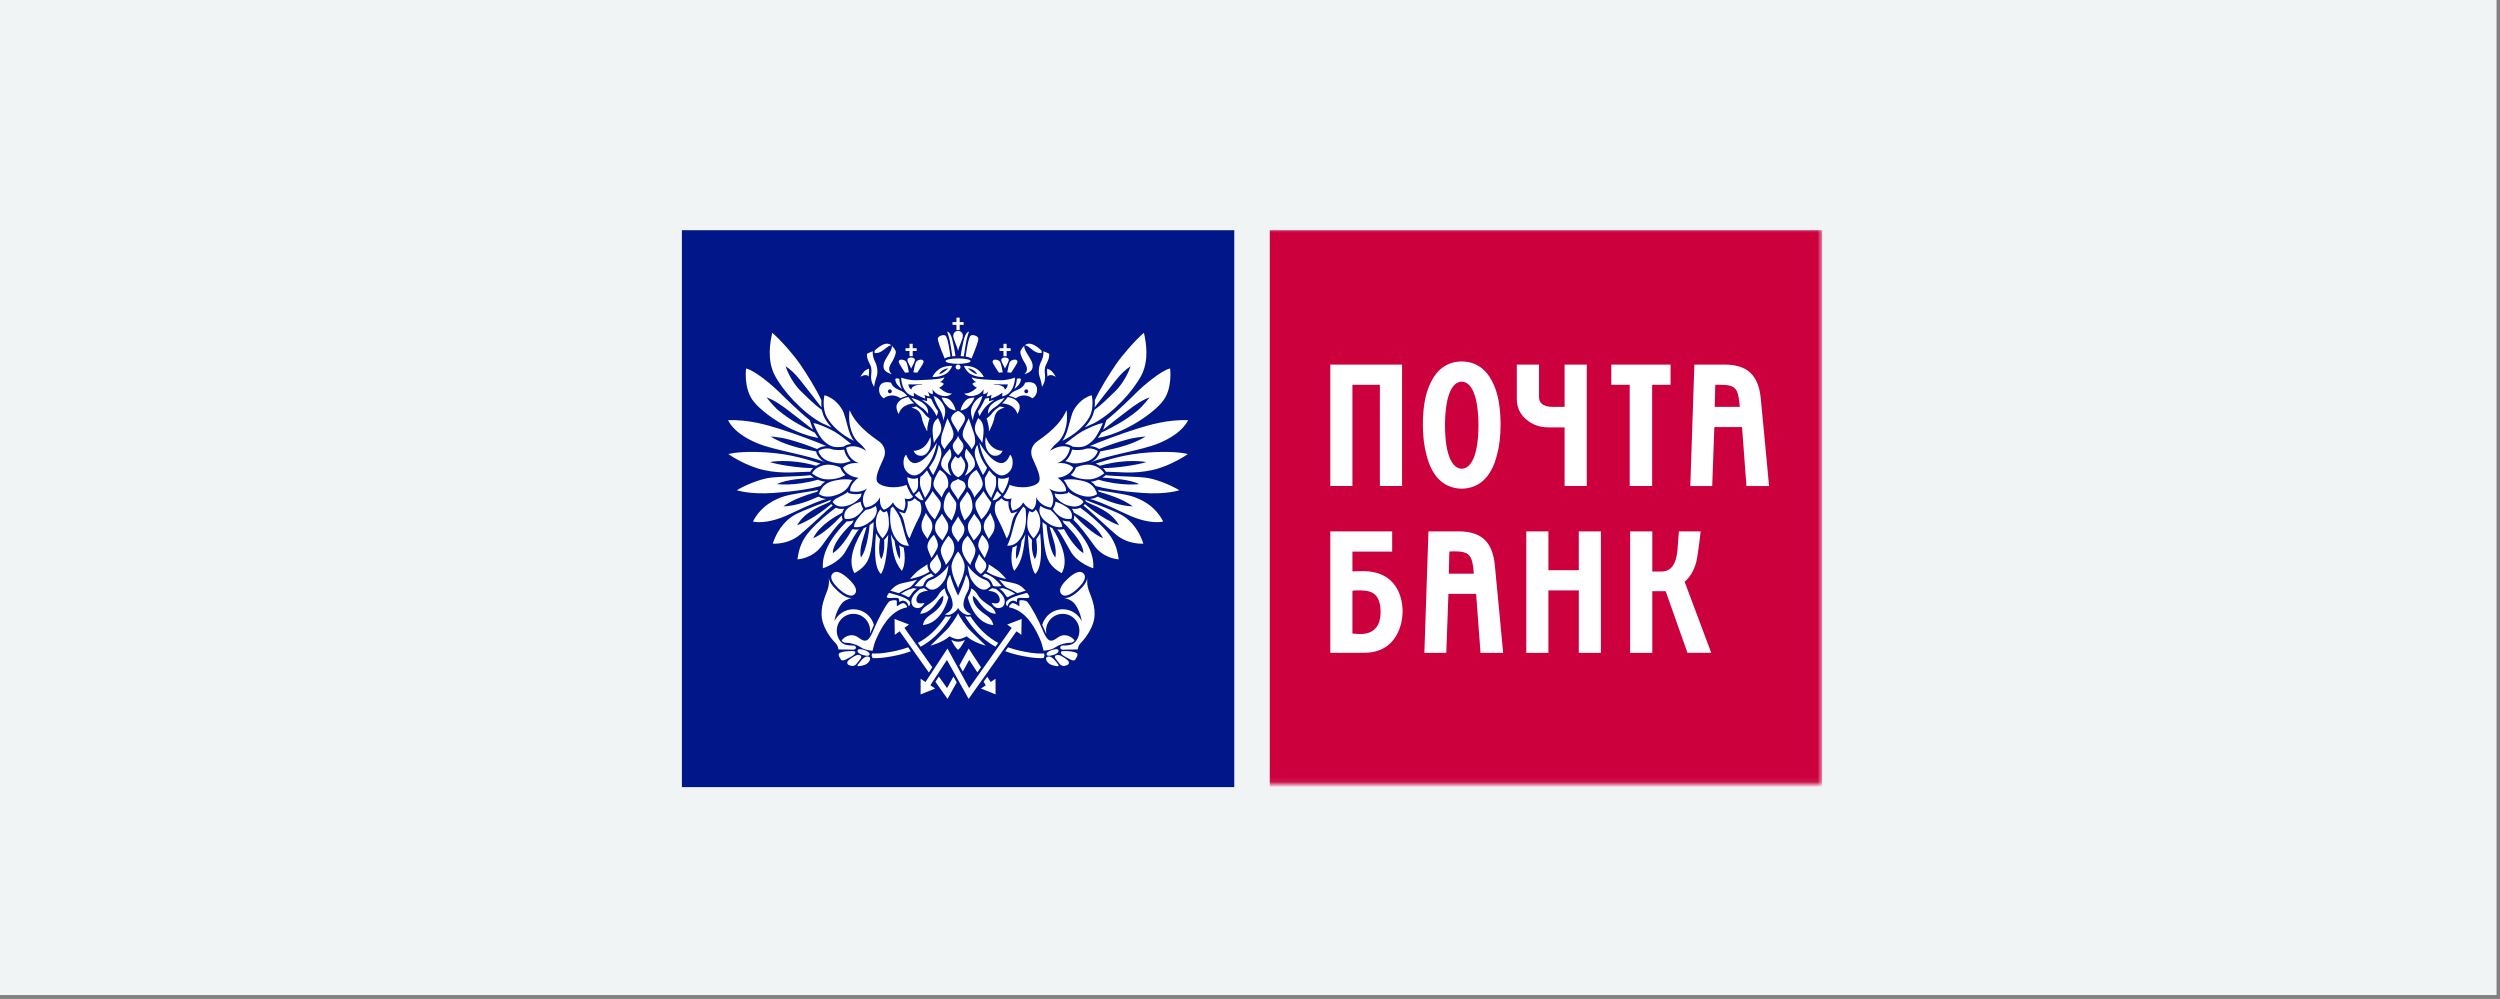 <?xml version="1.0" encoding="UTF-8"?> <svg xmlns="http://www.w3.org/2000/svg" width="478" height="191" viewBox="0 0 478 191" fill="none"><rect x="0" y="0" width="478" height="191" fill="#808080" stroke="none"/> <rect width="477.341" height="190.257" fill="#F0F4F5"></rect> <path fill-rule="evenodd" clip-rule="evenodd" d="M130.379 150.497H235.992V44.017H130.379V150.497Z" fill="#001689"></path> <path fill-rule="evenodd" clip-rule="evenodd" d="M162.442 78.419C163.221 80.155 164.497 81.935 167.989 84.338C168.763 84.877 169.624 85.995 168.974 87.569C168.311 89.141 167.084 91.374 167.815 92.248C168.555 93.116 171.185 93.57 173.322 92.705C173.322 92.705 173.77 94.066 174.557 94.938C174.557 94.938 174.186 95.688 172.955 95.309C172.955 95.309 173.403 96.427 172.785 97.63C172.785 97.63 171.352 97.382 170.735 96.054C170.735 96.054 170.157 97.088 169.008 97.461C169.008 97.461 168.064 96.969 168.274 95.056C168.274 95.056 167.571 96.76 165.441 97.045C165.441 97.045 164.205 95.475 165.806 93.364C165.806 93.364 164.656 94.4 162.569 93.902C162.569 93.902 162.236 92.826 164.122 91.336C164.122 91.336 161.987 91.251 161.168 89.43C161.168 89.43 162.071 88.31 164.285 88.561C164.285 88.561 162.236 88.104 161.782 85.62C161.782 85.62 163.261 84.668 165.602 86.199C165.602 86.199 165.187 85.415 164.205 84.629C163.221 83.839 162.028 81.646 162.442 78.419V78.419ZM171.036 103.391C170.747 103.011 170.507 102.597 170.32 102.158C170.689 105.17 170.816 107.199 172.43 109.15C172.43 109.15 173.403 107.845 172.778 104.676C172.469 104.585 172.176 104.447 171.909 104.267C171.909 104.267 172.276 105.554 172.043 106.848C172.043 106.848 171.466 106.424 171.036 103.391ZM168.245 103.079C167.965 102.719 167.711 102.34 167.485 101.944C167.353 103.694 166.892 108.294 168.422 109.737C168.422 109.737 169.472 108.964 169.838 102.248C169.617 102.625 169.228 103.025 169.037 103.244C169.037 103.244 169.293 105.374 168.535 106.878C168.535 106.878 167.777 106.297 168.245 103.079ZM164.599 106.596C165.88 105.044 166.269 100.394 166.269 100.394C166.448 100.272 166.623 100.143 166.808 99.997C166.872 99.936 166.948 99.877 167.014 99.811C167.014 99.977 167.021 100.155 167.039 100.331C166.853 103.131 166.634 106.013 165.767 107.449C164.918 108.858 163.354 109.586 163.354 109.586C161.894 106.961 163.658 103.439 165.145 100.99C165.325 100.921 165.509 100.833 165.699 100.738C165.179 102.623 164.189 104.866 164.599 106.595V106.596ZM160.965 98.524C160.956 98.819 161.01 99.113 161.123 99.385C159.896 100.598 158.988 101.76 157.171 104.303C155.352 106.848 152.471 106.95 152.471 106.95C152.751 104.888 153.304 103.26 154.849 101.503C156.39 99.748 158.36 98.141 159.808 97.081C160.315 97.305 160.877 97.368 161.421 97.264C161.249 97.487 161.123 97.743 161.05 98.016C159.95 98.649 156.768 100.277 155.478 102.903C155.478 102.903 157.491 102.26 160.965 98.524V98.524ZM158.687 95.959L158.803 95.74C158.85 95.668 158.885 95.604 158.936 95.543C157.749 96.004 153.534 97.608 152.17 98.319C150.805 99.037 148.829 100.652 147.758 103.942C147.758 103.942 150.603 104.197 152.95 102.241C155.3 100.275 158.038 97.544 159.206 96.677C159.105 96.585 159.015 96.483 158.936 96.372C158.936 96.372 155.755 99.207 152.396 100.435C152.396 100.435 153.113 99.118 154.444 98.165C156.06 97.007 157.271 96.618 158.687 95.959ZM156.271 94.015C156.318 93.902 156.365 93.795 156.415 93.694C155.021 93.978 151.547 94.4 149.99 94.877C148.438 95.361 145.629 96.505 143.961 99.714C143.961 99.714 146.408 100.473 151.025 98.285C155.643 96.092 157.092 95.636 157.972 95.401C157.457 95.37 156.957 95.215 156.515 94.949C154.673 95.778 152.21 96.754 149.764 96.82C149.764 96.82 150.966 95.963 152.237 95.421C153.609 94.846 155.121 94.317 156.271 94.015V94.015ZM156.391 91.711C156.841 91.925 157.189 92.03 157.78 92.091C157.457 92.303 157.153 92.569 156.881 92.928C155.252 93.402 152.475 93.917 147.897 94.251C143.325 94.579 140.881 93.735 140.881 93.735C142.476 92.752 145.02 91.754 146.74 91.42C148.46 91.083 152.975 91.122 154.955 90.85C154.976 90.873 155.216 91.069 155.607 91.305C153.94 91.456 150.393 91.621 148.566 92.562C148.566 92.562 151.941 93.012 156.391 91.711ZM156.046 89.057C156.279 88.92 156.554 88.782 156.897 88.655C154.578 87.949 151.4 86.817 146.609 86.504C143.099 86.271 140.568 86.476 139.254 86.817C139.254 86.817 142.454 89.087 146.106 89.886C149.764 90.69 152.733 90.184 154.903 90.203C155.042 89.988 155.207 89.744 155.462 89.502C152.921 89.518 148.702 88.856 147.191 88.346C147.191 88.346 150.873 87.574 156.046 89.057ZM156.035 86.311C156.046 86.377 156.318 87.693 157.832 88.421C154.578 86.986 148.171 86.16 144.724 84.717C140.07 82.764 139.217 80.329 139.217 80.329C143.248 80.221 146.505 81.212 149.017 81.991C151.957 82.897 156.434 84.584 158 85.29C157.369 85.311 156.756 85.505 156.227 85.85C154.041 85.002 153.021 84.643 151.036 84.084C149.465 83.64 148.308 83.554 147.328 83.459C147.328 83.459 148.707 84.378 150.979 85.11C153.231 85.837 154.206 85.957 156.033 86.311H156.035ZM155.789 82.73C155.918 82.962 156.304 83.516 156.456 83.735C151.312 82.867 145.654 78.945 143.906 76.513C142.157 74.08 142.651 70.453 142.651 70.453C144.348 70.794 148.035 74.001 148.99 74.968C149.947 75.928 152.828 78.76 154.826 80.338L155.447 82.163C153.799 80.84 152.131 79.542 150.445 78.269C149.47 77.529 148.014 76.478 146.563 75.98C146.563 75.98 147.899 77.732 148.976 78.59C150.219 79.581 151.484 80.438 152.523 81.013C153.446 81.526 153.921 81.815 155.789 82.73" fill="white"></path> <path fill-rule="evenodd" clip-rule="evenodd" d="M170.296 97.246C170.438 97.122 170.573 96.99 170.7 96.851C170.938 97.151 171.733 98.15 172.128 99.148C172.42 99.999 172.737 101.158 172.894 101.82C173.052 102.479 173.516 103.861 173.803 104.333C173.803 104.333 172.549 104.491 171.622 103.398C170.71 102.327 170.404 101.248 170.261 100.142C170.141 99.275 170.185 98.073 170.296 97.248V97.246ZM168.322 97.411C168.555 97.725 168.779 97.852 168.8 97.867L168.972 97.955L169.144 97.894C169.306 97.845 169.445 97.788 169.58 97.719C169.764 98.231 169.84 98.477 169.883 98.909C169.94 99.487 170.051 100.399 169.84 101.14C169.58 102.045 169.037 102.599 168.741 102.946C168.741 102.946 167.921 102.036 167.688 101.287C167.444 100.501 167.356 99.588 167.659 98.651C167.824 98.143 168.086 97.678 168.322 97.411ZM165.498 97.497C166.204 97.412 166.876 97.147 167.45 96.727C167.557 97.025 167.722 97.425 167.602 97.992C167.473 98.561 167.084 99.188 166.527 99.643C165.676 100.322 164.549 100.963 163.298 100.769C163.298 100.769 163.012 99.819 165.498 97.499V97.497ZM164.549 95.918C164.655 96.759 165.052 97.289 165.079 97.33C164.789 97.682 163.736 99.503 161.539 99.202C161.539 99.202 160.941 97.958 162.406 96.969C163.395 96.3 163.87 96.162 164.549 95.918ZM164.742 94.356C163.993 94.539 163.211 94.535 162.463 94.344L162.209 94.283L162.13 94.035C161.001 94.963 159.658 95.121 159.197 95.963C159.197 95.963 159.762 97.009 161.227 96.838C161.882 96.77 162.516 96.569 163.092 96.249C163.668 95.929 164.173 95.496 164.578 94.975C164.608 94.828 164.674 94.548 164.741 94.358L164.742 94.356ZM162.209 93.052C162.413 92.739 162.557 92.256 162.997 91.768C162.011 91.586 160.998 91.599 160.016 91.808C158.665 92.061 157.286 92.382 156.596 94.46C156.596 94.46 157.459 95.203 159.038 94.882C160.378 94.602 161.541 94.024 162.209 93.052ZM161.632 90.803C161.257 90.476 160.958 90.072 160.754 89.618L160.645 89.36C159.473 88.879 158.253 88.633 157.053 89.078C155.858 89.532 155.544 90.047 155.243 90.499C155.243 90.499 156.569 91.618 158.088 91.655C159.611 91.707 161.019 91.26 161.632 90.805V90.803ZM161.987 88.378C162.188 88.301 162.413 88.229 162.668 88.177C162.024 87.59 161.579 86.817 161.396 85.964C160.851 86.092 159.575 86.092 159.013 85.878C158.448 85.661 157.343 85.65 156.481 86.223C156.481 86.223 156.768 87.75 158.717 88.27C160.559 88.758 161.236 88.633 161.987 88.378V88.378ZM161.285 85.404L161.541 85.237C161.577 85.216 162.012 84.945 162.757 84.885C162.13 84.415 160.629 83.148 159.575 82.54C158.414 81.887 156.494 81.022 155.517 80.891C155.517 80.891 156.435 83.313 157.497 84.295C158.61 85.311 159.384 85.686 161.283 85.404H161.285ZM163.261 84.288C162.788 83.676 162.42 82.831 162.15 81.831C161.93 81.022 161.423 79.006 161.123 78.486C160.824 77.962 159.744 76.138 157.633 75.567C157.633 75.567 157.071 77.951 158.133 79.83C159.047 81.454 160.926 83.164 163.261 84.288V84.288ZM174.973 95.35C175.232 95.62 175.433 95.763 175.904 96.002C175.904 96.002 176.578 97.298 175.761 98.865C174.942 100.43 174.256 102.023 173.928 102.915C173.928 102.915 173.489 102.847 173.002 100.399C172.674 98.739 172.257 98.323 171.819 97.754C172.296 97.994 172.679 98.066 172.712 98.073L173.038 98.129L173.185 97.836C173.501 97.23 173.624 96.541 173.538 95.862C174.297 95.882 174.7 95.496 174.858 95.3C174.869 95.279 174.883 95.268 174.89 95.25L174.973 95.35" fill="white"></path> <path fill-rule="evenodd" clip-rule="evenodd" d="M157.042 76.565C157.032 76.815 157.03 77.064 157.035 77.314L157.078 77.899C155.829 76.294 154.34 74.363 152.917 72.579C151.941 71.359 151.115 70.619 150.201 70.023C150.966 72.285 152.355 74.092 153.331 74.995C154.306 75.892 155.729 77.412 157.108 78.338L157.241 78.798C157.348 79.218 157.513 79.65 157.744 80.056C158.063 80.629 158.488 81.192 158.988 81.738C158.586 81.537 158.128 81.32 157.662 81.122L157.235 80.943C153.433 78.911 149.671 74.702 148.143 71.773C146.613 68.846 147.252 65.447 147.654 63.627C149.379 65.102 151.86 68.003 152.943 69.584C154.276 71.519 155.985 74.263 157.036 76.497L157.042 76.565V76.565ZM210.322 89.056C210.052 88.897 209.769 88.763 209.476 88.654C211.789 87.949 214.973 86.817 219.76 86.504C223.271 86.271 225.808 86.476 227.118 86.817C227.118 86.817 223.922 89.087 220.263 89.886C216.608 90.69 213.64 90.183 211.47 90.203C211.312 89.948 211.123 89.712 210.909 89.501C213.45 89.518 217.674 88.855 219.181 88.346C219.181 88.346 215.499 87.574 210.323 89.056H210.322ZM210.336 86.311C210.323 86.377 210.051 87.692 208.537 88.421C211.791 86.985 218.203 86.16 221.645 84.717C226.303 82.764 227.154 80.329 227.154 80.329C223.123 80.221 219.866 81.212 217.354 81.991C214.415 82.897 209.936 84.584 208.367 85.289C208.958 85.311 209.598 85.485 210.144 85.849C212.332 85.002 213.349 84.643 215.338 84.083C216.904 83.64 218.061 83.554 219.043 83.459C219.043 83.459 217.665 84.378 215.392 85.11C213.136 85.837 212.163 85.957 210.336 86.311V86.311ZM210.581 82.73C210.456 82.962 210.067 83.516 209.915 83.735C215.059 82.867 220.718 78.945 222.465 76.513C224.221 74.08 223.721 70.453 223.721 70.453C222.021 70.793 218.335 74.001 217.381 74.968C216.426 75.928 213.543 78.76 211.543 80.338L210.922 82.163C212.631 80.774 214.661 79.229 215.929 78.268C216.9 77.529 218.357 76.477 219.806 75.98C219.806 75.98 218.473 77.732 217.395 78.59C216.28 79.493 215.094 80.303 213.847 81.013C212.927 81.526 212.454 81.815 210.581 82.73V82.73ZM209.333 76.565C209.34 76.797 209.345 77.046 209.334 77.314L209.291 77.899C210.538 76.294 212.033 74.363 213.455 72.579C214.432 71.359 215.259 70.619 216.173 70.023C215.399 72.285 214.019 74.092 213.038 74.995C212.063 75.892 210.649 77.412 209.266 78.338L209.13 78.798C209.023 79.218 208.861 79.65 208.628 80.056C208.306 80.629 207.888 81.192 207.383 81.738C207.785 81.537 208.243 81.32 208.709 81.122L209.135 80.943C212.937 78.911 216.705 74.702 218.228 71.773C219.751 68.846 219.124 65.447 218.717 63.627C216.992 65.102 214.509 68.003 213.425 69.584C212.093 71.519 210.39 74.263 209.333 76.497V76.565V76.565ZM161.894 99.694C160.328 101.273 157.027 104.814 157.334 108.656C157.334 108.656 160.405 107.691 161.664 105.422C162.931 103.159 163.71 101.738 164.239 101.228C163.898 101.271 163.558 101.271 163.227 101.216L162.951 101.173C162.171 102.603 160.629 104.938 159.242 105.754C159.242 105.754 158.885 103.861 162.967 100.02C163.022 99.864 163.107 99.681 163.221 99.484C162.849 99.622 162.422 99.699 161.946 99.692L161.894 99.694ZM203.929 78.419C203.15 80.155 201.869 81.935 198.389 84.338C197.606 84.877 196.746 85.995 197.402 87.569C198.056 89.141 199.292 91.373 198.549 92.247C197.814 93.116 195.186 93.57 193.047 92.705C193.047 92.705 192.599 94.066 191.819 94.938C191.819 94.938 192.185 95.688 193.421 95.309C193.421 95.309 192.97 96.427 193.582 97.63C193.582 97.63 195.021 97.382 195.632 96.054C195.632 96.054 196.209 97.088 197.363 97.461C197.363 97.461 198.31 96.969 198.101 95.056C198.101 95.056 198.796 96.759 200.935 97.045C200.935 97.045 202.168 95.474 200.561 93.364C200.561 93.364 201.713 94.399 203.807 93.902C203.807 93.902 204.135 92.825 202.241 91.336C202.241 91.336 204.384 91.251 205.206 89.43C205.206 89.43 204.3 88.31 202.085 88.561C202.085 88.561 204.135 88.103 204.586 85.62C204.586 85.62 203.108 84.668 200.77 86.199C200.77 86.199 201.179 85.415 202.162 84.629C203.15 83.839 204.343 81.646 203.929 78.419V78.419ZM195.336 103.391C195.62 103.008 195.861 102.594 196.055 102.158C195.687 105.169 195.553 107.199 193.941 109.15C193.941 109.15 192.97 107.845 193.591 104.676C193.867 104.597 194.168 104.466 194.466 104.267C194.466 104.267 194.095 105.553 194.322 106.847C194.322 106.847 194.913 106.424 195.336 103.391V103.391ZM198.128 103.079C198.321 102.833 198.696 102.314 198.887 101.944C199.02 103.694 199.477 108.294 197.947 109.737C197.947 109.737 196.899 108.963 196.528 102.248C196.752 102.624 197.14 103.025 197.327 103.244C197.327 103.244 197.076 105.374 197.834 106.878C197.834 106.878 198.593 106.296 198.128 103.079ZM201.775 106.596C200.485 105.044 200.1 100.394 200.1 100.394C199.838 100.217 199.589 100.022 199.355 99.81C199.355 99.977 199.35 100.155 199.335 100.331C199.514 103.131 199.742 106.013 200.604 107.449C201.453 108.857 203.012 109.586 203.012 109.586C204.479 106.96 202.707 103.439 201.227 100.989C201.039 100.917 200.855 100.833 200.677 100.738C201.193 102.623 202.182 104.866 201.775 106.594V106.596ZM205.4 98.523C205.414 98.822 205.355 99.071 205.316 99.193C205.296 99.258 205.275 99.322 205.251 99.385C206.471 100.598 207.383 101.759 209.2 104.303C211.018 106.847 213.898 106.95 213.898 106.95C213.623 104.888 213.066 103.26 211.524 101.503C209.983 99.748 208.016 98.141 206.564 97.081C206.103 97.284 205.593 97.355 205.094 97.285C205.045 97.283 204.997 97.275 204.95 97.264C205.142 97.522 205.258 97.779 205.323 98.016C206.419 98.649 209.61 100.277 210.895 102.903C210.895 102.903 208.879 102.26 205.4 98.523V98.523ZM207.688 95.959L207.566 95.74C207.529 95.671 207.487 95.606 207.441 95.543C208.623 96.004 212.841 97.608 214.202 98.319C215.566 99.037 217.536 100.652 218.608 103.942C218.608 103.942 215.768 104.197 213.417 102.24C211.07 100.275 208.329 97.544 207.165 96.677C207.283 96.567 207.371 96.461 207.439 96.372C207.439 96.372 210.617 99.207 213.973 100.435C213.973 100.435 213.256 99.118 211.934 98.165C210.311 97.007 209.103 96.618 207.688 95.959V95.959ZM210.094 94.015C210.054 93.906 210.008 93.799 209.956 93.694C211.348 93.978 214.827 94.399 216.383 94.877C217.931 95.361 220.743 96.504 222.41 99.713C222.41 99.713 219.964 100.473 215.342 98.285C210.723 96.092 209.282 95.636 208.401 95.401C209.1 95.349 209.598 95.11 209.857 94.948C211.699 95.778 214.165 96.754 216.608 96.82C216.608 96.82 215.399 95.963 214.136 95.421C212.82 94.865 211.47 94.396 210.094 94.015V94.015ZM209.983 91.711C209.548 91.924 209.076 92.054 208.593 92.091C208.915 92.303 209.221 92.569 209.497 92.928C211.124 93.401 213.892 93.916 218.473 94.25C223.049 94.579 225.488 93.735 225.488 93.735C223.895 92.752 221.356 91.754 219.636 91.42C217.913 91.083 213.396 91.122 211.414 90.849C211.209 91.017 210.992 91.17 210.764 91.305C212.432 91.456 215.978 91.621 217.809 92.561C217.809 92.561 214.432 93.012 209.983 91.711Z" fill="white"></path> <path fill-rule="evenodd" clip-rule="evenodd" d="M196.073 97.246C195.932 97.118 195.796 96.987 195.664 96.851C195.431 97.151 194.638 98.15 194.249 99.148C193.951 99.999 193.634 101.158 193.48 101.82C193.319 102.479 192.85 103.861 192.567 104.333C192.567 104.333 193.821 104.491 194.749 103.398C195.662 102.327 195.967 101.248 196.116 100.142C196.215 99.179 196.2 98.207 196.073 97.248V97.246ZM198.044 97.411C197.812 97.725 197.592 97.852 197.569 97.867L197.402 97.955L197.221 97.894C197.073 97.847 196.93 97.789 196.791 97.719C196.637 98.1 196.535 98.501 196.49 98.909C196.428 99.487 196.318 100.399 196.528 101.14C196.793 102.045 197.327 102.599 197.628 102.946C197.628 102.946 198.448 102.036 198.685 101.287C198.927 100.501 199.015 99.588 198.717 98.651C198.572 98.199 198.343 97.779 198.044 97.411V97.411ZM200.874 97.497C200.169 97.411 199.496 97.146 198.921 96.727C198.818 97.025 198.649 97.425 198.775 97.992C198.895 98.561 199.285 99.188 199.853 99.643C200.692 100.322 201.824 100.963 203.076 100.769C203.076 100.769 203.363 99.819 200.874 97.499V97.497ZM201.817 95.918C201.718 96.759 201.319 97.289 201.286 97.33C201.578 97.682 202.632 99.503 204.841 99.202C204.841 99.202 205.429 97.958 203.97 96.969C202.971 96.3 202.501 96.162 201.817 95.918V95.918ZM201.625 94.356C202.377 94.539 203.162 94.534 203.911 94.344L204.166 94.283L204.237 94.035C205.37 94.963 206.711 95.121 207.174 95.963C207.174 95.963 206.609 97.009 205.146 96.838C204.49 96.77 203.855 96.57 203.279 96.249C202.703 95.929 202.197 95.496 201.792 94.975C201.753 94.765 201.697 94.559 201.625 94.358V94.356ZM204.166 93.052C203.956 92.739 203.807 92.256 203.374 91.768C204.36 91.586 205.373 91.599 206.355 91.808C207.706 92.061 209.085 92.382 209.777 94.46C209.777 94.46 208.904 95.203 207.328 94.882C205.995 94.602 204.83 94.024 204.166 93.052ZM204.737 90.803C205.078 90.505 205.389 90.121 205.615 89.618L205.726 89.36C206.901 88.879 208.123 88.633 209.313 89.078C210.513 89.532 210.825 90.047 211.133 90.499C211.133 90.499 209.807 91.618 208.281 91.655C206.758 91.707 205.35 91.26 204.737 90.805V90.803ZM204.384 88.378C204.161 88.293 203.932 88.225 203.698 88.177C204.219 87.718 204.73 87.012 204.977 85.964C205.522 86.092 206.799 86.092 207.362 85.878C207.924 85.661 209.028 85.65 209.892 86.223C209.892 86.223 209.61 87.75 207.652 88.27C205.807 88.758 205.131 88.633 204.384 88.378V88.378ZM205.085 85.404L204.83 85.237C204.794 85.216 204.357 84.945 203.607 84.885C204.241 84.415 205.733 83.148 206.799 82.54C207.957 81.887 209.874 81.022 210.859 80.891C210.859 80.891 209.938 83.313 208.87 84.295C207.763 85.311 206.987 85.686 205.085 85.404V85.404ZM203.109 84.288C203.582 83.676 203.949 82.831 204.219 81.831C204.445 81.022 204.95 79.006 205.251 78.486C205.554 77.962 206.631 76.138 208.741 75.567C208.741 75.567 209.304 77.951 208.24 79.83C207.322 81.454 205.448 83.164 203.109 84.288V84.288ZM191.406 95.35C191.134 95.622 190.816 95.843 190.467 96.002C190.467 96.002 189.789 97.298 190.61 98.865C191.423 100.43 192.111 102.023 192.445 102.915C192.445 102.915 192.882 102.847 193.367 100.399C193.699 98.739 194.116 98.323 194.548 97.754C194.073 97.994 193.695 98.066 193.661 98.073L193.337 98.129L193.186 97.836C192.934 97.356 192.805 96.821 192.81 96.278C192.81 96.131 192.817 95.991 192.833 95.864C192.074 95.882 191.669 95.496 191.518 95.3C191.501 95.279 191.488 95.268 191.479 95.25L191.406 95.35" fill="white"></path> <path fill-rule="evenodd" clip-rule="evenodd" d="M204.479 99.694C206.043 101.273 209.345 104.814 209.032 108.657C209.032 108.657 205.965 107.691 204.707 105.422C203.44 103.159 202.664 101.738 202.132 101.228C202.469 101.271 202.809 101.271 203.145 101.216L203.426 101.173C204.202 102.603 205.744 104.938 207.133 105.755C207.133 105.755 207.484 103.861 203.406 100.02C203.336 99.835 203.25 99.655 203.15 99.484C203.521 99.622 203.949 99.699 204.424 99.692L204.479 99.694ZM180.79 69.046C180.79 68.762 181.865 68.529 183.186 68.529C184.511 68.529 185.581 68.762 185.581 69.046C185.581 69.327 184.51 69.559 183.186 69.559C181.863 69.559 180.79 69.326 180.79 69.046ZM183.653 70.178C183.654 70.24 183.642 70.301 183.619 70.359C183.596 70.416 183.561 70.468 183.518 70.512C183.474 70.556 183.423 70.591 183.366 70.615C183.309 70.639 183.247 70.651 183.186 70.652C183.06 70.651 182.94 70.601 182.851 70.513C182.762 70.424 182.712 70.304 182.711 70.178C182.711 69.916 182.926 69.704 183.186 69.704C183.447 69.704 183.652 69.916 183.652 70.178H183.653ZM180.616 68.543C179.825 66.628 179.291 65.212 179.309 64.74C179.323 64.456 179.662 64.243 179.982 64.144C180.296 64.044 180.577 64.024 180.788 64.187C181.206 64.508 181.588 67.095 181.733 68.168C181.331 68.245 181.088 68.297 180.618 68.543H180.616ZM182.075 68.128C182.274 68.102 182.483 68.093 182.693 68.084C182.538 66.933 182.309 65.794 182.009 64.674C181.799 63.997 181.536 63.512 181.095 63.39C181.095 63.39 181.435 64.331 181.625 65.302C181.811 66.275 181.953 67.202 182.073 68.128H182.075ZM179.552 71.556C180.43 71.348 181.331 70.4 181.331 70.4C179.911 70.607 179.552 71.556 179.552 71.556ZM180.869 71.472C179.642 72.19 178.271 72.082 178.271 72.082C178.536 71.59 178.785 71.136 179.552 70.585C180.319 70.033 181.57 69.894 182.061 69.963C181.951 70.331 181.451 71.126 180.869 71.47V71.472ZM176.293 73.502V73.403C175.089 73.557 173.67 73.495 173.67 73.495C173.742 73.945 173.928 74.288 174.245 74.498C174.322 73.511 176.293 73.502 176.293 73.502V73.502ZM172.296 72.201C172.296 72.201 173.819 72.769 175.345 72.698C176.865 72.619 179.674 72.588 180.577 72.141C180.577 72.141 180.432 72.719 179.706 73.051C179.706 73.051 180.088 73.051 180.459 73.382C180.459 73.382 180.242 73.857 179.593 74.11C179.593 74.11 180.754 75.323 182 75.237C182 75.237 181.426 75.955 180.154 75.679C178.882 75.402 178.474 74.684 178.259 74.408C178.259 74.408 178.424 75.096 178.345 75.372C178.345 75.372 177.786 75.338 177.35 74.785C177.35 74.785 177.667 75.338 177.734 75.804C177.734 75.804 177.383 75.844 176.754 75.471C176.754 75.471 176.884 75.815 176.91 76.21C176.91 76.21 175.439 75.736 174.726 75.061C174.726 75.061 174.717 75.528 174.752 75.79C174.752 75.79 172.472 75.557 172.296 72.201V72.201ZM171.945 72.434C172 73.161 172.185 73.877 172.438 74.385C172.438 74.385 171.54 73.706 171.321 73.129C171.098 72.554 171.044 72.157 171.943 72.434H171.945ZM170.141 75.194C170.241 75.194 170.336 75.154 170.407 75.084C170.477 75.013 170.517 74.917 170.517 74.817C170.517 74.717 170.477 74.621 170.407 74.551C170.336 74.48 170.241 74.44 170.141 74.44C170.092 74.441 170.044 74.451 169.999 74.471C169.954 74.49 169.913 74.519 169.879 74.554C169.845 74.589 169.819 74.63 169.801 74.676C169.783 74.722 169.774 74.77 169.775 74.819C169.775 75.029 169.94 75.196 170.141 75.196V75.194ZM172.341 74.753C172.941 75.029 173.477 75.684 173.477 75.684C172.567 75.894 172.164 76.156 172.164 76.156C170.418 74.918 168.983 76.163 168.983 76.163C168.039 75.629 167.858 74.311 168.329 73.615C168.801 72.915 169.865 73.04 170.368 73.161C170.689 74.18 171.8 74.507 172.339 74.753H172.341ZM173.676 75.91C173.676 75.91 174.308 76.765 174.774 77.14C174.774 77.14 172.427 77.118 171.836 79.166C171.836 79.166 171.024 77.91 171.617 77.093C172.257 76.214 172.843 76.106 173.676 75.91Z" fill="white"></path> <path fill-rule="evenodd" clip-rule="evenodd" d="M176.249 76.42C176.249 76.42 177.006 76.644 177.261 76.711C177.261 76.711 177.268 76.269 177.254 76.055C177.481 76.111 177.764 76.185 178.008 76.21C178.008 76.21 178.762 77.911 179.355 78.597C179.355 78.597 179.389 78.974 179.06 79.548C179.06 79.548 178.63 78.543 177.861 77.735C177.427 77.283 177.15 77.052 176.249 76.42V76.42ZM174.256 76.055C174.502 76.122 175.713 76.504 176.293 76.931C177.03 77.459 177.535 78.067 177.454 79.115C177.454 79.115 176.863 78.284 176.209 77.911C175.691 77.612 174.753 76.786 174.256 76.055ZM174.274 68.358C174.496 68.358 174.928 68.466 174.928 68.826C174.928 69.194 174.371 70.07 174.219 70.46H174.204C174.056 70.07 173.489 69.194 173.489 68.826C173.489 68.468 173.928 68.36 174.151 68.36H174.272L174.274 68.358ZM173.782 71.186C173.678 70.677 173.477 69.352 173.167 69.061C172.871 68.78 172.432 68.753 172.217 68.765C172.155 68.77 172.095 68.789 172.041 68.82C171.988 68.851 171.942 68.894 171.907 68.946C171.872 68.998 171.85 69.057 171.841 69.118C171.833 69.18 171.838 69.243 171.857 69.302C171.943 69.607 172.914 71.073 173.042 71.258C173.267 71.219 173.224 71.233 173.782 71.186V71.186ZM174.643 71.186C174.751 70.677 174.948 69.352 175.26 69.061C175.553 68.78 175.994 68.753 176.209 68.765C176.271 68.77 176.332 68.788 176.386 68.82C176.44 68.851 176.486 68.894 176.522 68.945C176.557 68.997 176.58 69.056 176.59 69.117C176.599 69.179 176.595 69.242 176.576 69.302C176.48 69.607 175.51 71.073 175.381 71.258C175.159 71.219 175.202 71.233 174.643 71.186V71.186ZM175.269 66.579H174.511V65.738H173.902V66.581H173.137V67.112H173.9V68.101H174.509V67.114H175.269V66.579ZM166.094 72.026C166.094 71.859 166.101 71.698 166.126 71.538C166.183 71.125 166.189 70.775 166.144 70.483C165.597 70.695 165.23 70.828 164.478 72.05C164.478 72.05 165.676 71.307 166.094 72.026V72.026ZM167.138 73.959C167.154 73.658 167.353 72.698 167.604 72.028C167.909 71.194 167.729 69.993 167.36 69.261C167.006 68.557 166.812 67.897 166.871 67.166C166.871 67.166 166.169 67.405 165.759 67.658C165.694 68.505 166.183 69.352 166.416 69.833C166.692 70.402 166.635 71.143 166.574 71.599C166.466 72.371 166.624 73.189 167.138 73.959V73.959ZM167.217 67.489C167.185 67.333 167.193 67.171 167.24 67.019C167.24 67.019 168.358 65.924 169.297 65.738C169.888 65.612 170.25 65.879 170.429 66.025C170.429 66.025 170.101 65.989 169.6 66.402C169.098 66.809 168.475 67.301 168.009 67.425C167.541 67.55 167.444 67.514 167.217 67.489ZM170.523 66.107C170.938 66.531 171.297 66.98 171.286 67.367C171.28 67.769 170.816 68.78 170.576 69.162C170.333 69.546 169.976 70.05 170.015 70.662C170.039 70.968 170.248 71.28 170.499 71.54C170.499 71.54 169.132 71.213 168.962 70.363C168.819 69.6 169.141 69.07 169.362 68.649C169.564 68.25 170.193 67.328 170.354 66.944C170.497 66.594 170.576 66.303 170.523 66.109V66.107ZM178.504 75.691C178.773 76.669 179.239 77.585 179.697 78.302C180.11 78.961 180.371 80.024 180.334 80.384C180.334 80.384 180.95 79.011 180.638 78.042C180.387 77.288 179.726 76.163 178.504 75.691V75.691ZM180.041 76.012C180.041 76.012 180.98 76.03 181.417 76.321C181.98 76.694 182.514 77.515 182.724 78.496C182.724 78.496 181.774 78.329 181.308 77.861C180.839 77.389 180.262 76.684 180.041 76.012ZM175.192 77.719C175.012 77.734 174.53 77.845 174.296 77.917C174.296 77.917 175.093 78.152 175.493 78.486C175.835 78.767 176.129 79.203 176.263 79.939C176.458 80.968 177.055 82.075 177.234 82.407L177.307 82.394C177.2 81.686 177.634 80.217 177.752 80.004C177.752 80.004 177.116 79.605 176.824 79.189C176.609 78.884 176.236 78.374 175.193 77.721L175.192 77.719ZM179.345 79.928C179.576 80.467 180.196 81.425 179.905 82.423C179.619 83.421 178.968 83.85 178.571 84.699C178.571 84.699 178.259 83.168 178.323 81.989C178.395 80.81 178.821 80.356 179.345 79.928V79.928ZM181.143 79.968C181.143 79.968 182.075 81.79 182.243 82.502C182.405 83.209 182.254 83.681 181.935 84.114C181.625 84.539 181.086 85.002 180.59 85.901C180.59 85.901 180.015 85.135 179.947 84.735C179.88 84.335 179.988 83.378 180.113 82.98C180.235 82.572 180.726 81.284 181.143 79.968V79.968ZM181.62 85.781C181.417 86.005 180.33 87.325 180.183 87.709C180.036 88.091 179.783 88.82 180.119 89.327C180.459 89.835 181.238 90.638 181.91 90.978C181.91 90.978 181.176 89.823 181.254 88.873C181.297 88.265 181.765 87.725 181.855 87.353C181.944 86.987 181.887 86.361 181.62 85.781V85.781ZM179.488 85.054C179.656 85.287 179.947 85.856 179.988 86.409C180.029 86.953 179.939 87.391 179.644 88.189C179.275 89.198 178.694 90.32 178.425 90.828C178.425 90.828 177.915 90.088 177.632 89.43C177.632 89.43 178.431 88.324 178.775 87.545C179.167 86.626 179.33 85.778 179.488 85.054V85.054ZM179.121 84.629C179.121 84.629 178.773 87.222 177.261 89.146C176.236 90.449 175.405 90.905 174.851 90.905C174.022 90.905 173.185 90.205 172.909 89.405C172.626 88.609 172.719 87.368 173.257 86.928C173.257 86.928 173.751 88.484 174.817 88.54C176.023 88.609 177.569 87.247 179.121 84.627" fill="white"></path> <path fill-rule="evenodd" clip-rule="evenodd" d="M177.877 83.545C178.002 84.008 178.044 84.719 177.877 85.39C177.752 85.901 177.445 86.564 176.852 86.939C176.342 87.262 175.129 87.337 174.674 86.189C174.674 86.189 176.877 86.356 177.877 83.545ZM181.482 93.999C181.783 94.78 182.858 95.765 182.854 96.375C182.838 97.985 182.136 98.972 181.971 99.504C181.971 99.504 180.69 98.481 180.462 97.307C180.346 96.704 180.48 94.893 181.484 93.999H181.482ZM180.048 95.141C180.195 94.721 180.67 93.579 181.213 93.184C181.213 93.184 181.91 91.117 179.669 89.841C179.669 89.841 178.746 91.074 178.504 92.233C178.259 93.4 179.477 94.094 180.048 95.141ZM177.245 89.914C176.886 90.358 176.374 90.963 175.98 91.153C175.98 91.153 175.845 92.075 175.919 92.691C176.039 93.603 176.614 94.532 176.865 95.212C176.865 95.212 177.845 93.922 177.958 93.165C178.069 92.404 178.054 91.781 178.092 91.415C178.092 91.415 177.546 90.521 177.245 89.914V89.914ZM174.656 94.351C174.378 93.92 173.486 92.359 173.473 91.219C173.473 91.219 174.577 91.811 175.503 91.375C175.503 91.375 175.621 92.858 175.448 93.358C175.297 93.764 175.107 94.006 174.656 94.351ZM174.914 94.665C175.093 94.505 175.534 94.096 175.72 93.882C175.72 93.882 176.451 95.236 176.576 95.632C176.576 95.632 176.209 95.729 175.804 95.435C175.483 95.207 175.184 94.949 174.914 94.663V94.665ZM178.311 93.87C178.223 94.211 177.037 95.873 176.832 96.077C176.832 96.077 176.92 96.677 177.363 97.544C177.8 98.405 178.411 99.013 178.737 99.319C178.737 99.319 179.473 98.032 179.69 97.47C179.932 96.82 179.905 96.183 179.803 95.945C179.552 95.383 178.692 94.572 178.311 93.87ZM180.093 98.215C180.355 98.748 181.145 99.626 181.269 100.32C181.367 100.862 181.281 101.307 181.132 101.689C180.984 102.056 180.512 102.79 180.195 103.348C180.195 103.348 179.111 102.316 178.875 101.582C178.701 100.974 178.753 100.323 179.022 99.751C179.28 99.259 179.846 98.726 180.093 98.217V98.215ZM177.03 98.066C177.307 98.687 177.979 99.301 178.131 99.841C178.311 100.482 178.37 100.884 178.063 101.63C177.791 102.28 177.461 102.662 177.352 103.061C177.352 103.061 176.474 101.912 176.324 101.435C176.18 100.957 176.132 100.171 176.315 99.676C176.49 99.17 176.811 98.524 177.031 98.066H177.03ZM181.36 102.438C181.36 102.438 179.844 104.281 179.88 105.259C179.927 106.474 180.727 107.287 180.839 108.034C180.839 108.034 181.63 107.129 181.935 106.521C182.275 105.839 182.532 105.259 182.449 104.484C182.352 103.709 182.152 103.215 181.36 102.438V102.438ZM178.57 102.257C178.81 102.61 179.484 103.816 179.294 104.529C179.104 105.25 178.359 106.259 178.106 106.69C178.106 106.69 177.51 105.451 177.372 104.882C177.239 104.32 177.363 103.393 178.57 102.257ZM183.2 67.05C183.304 66.357 184.099 64.867 184.099 64.219C184.105 64.096 184.085 63.972 184.042 63.856C183.998 63.739 183.931 63.633 183.846 63.544C183.76 63.454 183.657 63.383 183.543 63.334C183.429 63.285 183.307 63.26 183.183 63.26C183.059 63.26 182.936 63.285 182.823 63.334C182.709 63.383 182.606 63.454 182.52 63.544C182.434 63.633 182.368 63.739 182.324 63.856C182.281 63.972 182.261 64.096 182.266 64.219C182.266 64.867 183.071 66.357 183.169 67.05H183.2ZM185.753 68.543C186.552 66.628 187.081 65.212 187.061 64.74C187.048 64.456 186.71 64.243 186.396 64.144C186.074 64.044 185.789 64.024 185.581 64.187C185.169 64.508 184.778 67.095 184.637 68.168C185.045 68.245 185.287 68.297 185.753 68.543V68.543ZM184.296 68.128C184.096 68.102 183.888 68.093 183.682 68.084C183.807 67.057 184.158 65.345 184.366 64.674C184.571 63.997 184.832 63.512 185.278 63.39C185.278 63.39 184.934 64.331 184.748 65.302C184.571 66.239 184.42 67.182 184.296 68.128V68.128ZM185.045 70.4C185.045 70.4 185.939 71.348 186.823 71.556C186.823 71.556 186.461 70.605 185.045 70.4ZM184.311 69.963C184.805 69.894 186.054 70.033 186.823 70.585C187.591 71.136 187.838 71.59 188.102 72.082C188.102 72.082 186.729 72.19 185.504 71.472C184.923 71.126 184.424 70.331 184.311 69.963V69.963ZM192.124 74.498C192.445 74.288 192.626 73.945 192.705 73.493C192.705 73.493 191.282 73.557 190.071 73.403V73.502C190.071 73.502 192.049 73.513 192.124 74.498ZM191.622 75.79C191.656 75.526 191.644 75.061 191.644 75.061C190.929 75.736 189.463 76.21 189.463 76.21C189.485 75.815 189.61 75.471 189.61 75.471C188.989 75.844 188.639 75.804 188.639 75.804C188.704 75.338 189.023 74.785 189.023 74.785C188.781 75.105 188.422 75.317 188.025 75.372C187.948 75.095 188.114 74.408 188.114 74.408C187.898 74.684 187.493 75.402 186.215 75.679C184.94 75.957 184.373 75.237 184.373 75.237C185.615 75.323 186.774 74.11 186.774 74.11C186.129 73.859 185.912 73.382 185.912 73.382C186.289 73.051 186.667 73.051 186.667 73.051C185.939 72.719 185.789 72.143 185.789 72.143C186.701 72.588 189.505 72.621 191.031 72.7C192.554 72.771 194.072 72.201 194.072 72.201C193.9 75.557 191.621 75.79 191.621 75.79H191.622ZM194.43 72.434C194.384 73.109 194.216 73.77 193.935 74.385C193.935 74.385 194.835 73.706 195.05 73.128C195.268 72.554 195.326 72.157 194.428 72.434H194.43ZM196.598 74.819C196.597 74.719 196.558 74.624 196.487 74.553C196.417 74.483 196.321 74.443 196.222 74.442C196.122 74.442 196.026 74.482 195.956 74.553C195.885 74.623 195.845 74.719 195.845 74.819C195.845 74.919 195.885 75.015 195.956 75.086C196.026 75.156 196.122 75.196 196.222 75.196C196.321 75.196 196.417 75.156 196.488 75.086C196.558 75.015 196.598 74.919 196.598 74.819ZM196.003 73.161C196.508 73.039 197.571 72.917 198.04 73.615C198.517 74.311 198.33 75.629 197.386 76.163C197.386 76.163 195.947 74.916 194.208 76.156C194.208 76.156 193.799 75.894 192.891 75.684C192.891 75.684 193.428 75.029 194.032 74.753C194.568 74.507 195.684 74.178 196.003 73.161ZM192.696 75.91C192.696 75.91 192.065 76.764 191.599 77.14C191.599 77.14 193.944 77.118 194.537 79.166C194.537 79.166 195.349 77.909 194.752 77.093C194.116 76.213 193.531 76.106 192.696 75.91" fill="white"></path> <path fill-rule="evenodd" clip-rule="evenodd" d="M190.121 76.42C190.121 76.42 189.363 76.644 189.11 76.711C189.11 76.711 189.098 76.269 189.123 76.056C188.893 76.111 188.612 76.185 188.367 76.21C188.367 76.21 187.607 77.911 187.019 78.597C187.019 78.597 186.984 78.974 187.313 79.548C187.313 79.548 187.741 78.543 188.506 77.736C188.944 77.283 189.22 77.052 190.121 76.42V76.42ZM192.111 76.056C191.875 76.122 190.66 76.504 190.072 76.931C189.341 77.459 188.838 78.068 188.915 79.116C188.915 79.116 189.51 78.285 190.162 77.911C190.683 77.612 191.62 76.786 192.111 76.056ZM192.095 68.358C191.875 68.358 191.439 68.466 191.439 68.827C191.439 69.195 192.002 70.07 192.151 70.46H192.165C192.314 70.07 192.878 69.195 192.878 68.827C192.878 68.468 192.444 68.36 192.219 68.36H192.095V68.358ZM192.591 71.187C192.695 70.677 192.891 69.353 193.206 69.062C193.502 68.78 193.941 68.753 194.159 68.766C194.221 68.77 194.282 68.788 194.335 68.819C194.389 68.85 194.435 68.894 194.47 68.946C194.504 68.998 194.526 69.057 194.533 69.119C194.541 69.181 194.534 69.243 194.514 69.302C194.428 69.607 193.455 71.074 193.324 71.258C193.1 71.219 193.145 71.233 192.591 71.187V71.187ZM191.728 71.187C191.62 70.677 191.423 69.353 191.11 69.062C190.812 68.78 190.373 68.753 190.157 68.766C190.095 68.771 190.035 68.79 189.982 68.821C189.929 68.853 189.883 68.896 189.849 68.948C189.814 68.999 189.792 69.058 189.784 69.119C189.775 69.181 189.781 69.243 189.8 69.302C189.888 69.607 190.857 71.074 190.988 71.258C191.214 71.219 191.167 71.233 191.728 71.187V71.187ZM191.108 66.58H191.86V65.738H192.47V66.581H193.231V67.113H192.47V68.102H191.86V67.115H191.108V66.58ZM182.121 61.585H182.874V60.742H183.492V61.585H184.25V62.113H183.492V63.107H182.874V62.113H182.121V61.585ZM200.283 72.027C200.277 71.863 200.264 71.701 200.245 71.538C200.19 71.189 200.183 70.834 200.224 70.483C200.772 70.695 201.139 70.828 201.892 72.05C201.892 72.05 200.695 71.307 200.283 72.027" fill="white"></path> <path fill-rule="evenodd" clip-rule="evenodd" d="M199.231 73.96C199.213 73.658 199.02 72.698 198.775 72.028C198.466 71.194 198.64 69.993 199.007 69.261C199.364 68.557 199.563 67.897 199.497 67.166C199.497 67.166 200.204 67.405 200.611 67.658C200.679 68.505 200.192 69.352 199.959 69.833C199.679 70.402 199.735 71.144 199.798 71.599C199.905 72.371 199.74 73.189 199.231 73.96ZM199.158 67.49C199.184 67.332 199.173 67.172 199.127 67.019C199.127 67.019 198.017 65.924 197.076 65.738C196.877 65.691 196.67 65.692 196.472 65.742C196.274 65.792 196.091 65.889 195.938 66.025C195.938 66.025 196.272 65.989 196.771 66.402C197.271 66.809 197.891 67.301 198.362 67.425C198.832 67.55 198.936 67.515 199.158 67.49ZM195.847 66.108C195.431 66.531 195.077 66.98 195.086 67.368C195.091 67.769 195.553 68.78 195.797 69.162C196.04 69.546 196.395 70.051 196.352 70.663C196.331 70.968 196.119 71.28 195.876 71.54C195.876 71.54 197.241 71.214 197.404 70.363C197.554 69.6 197.236 69.071 197.013 68.649C196.809 68.251 196.177 67.328 196.019 66.944C195.876 66.594 195.797 66.303 195.847 66.109V66.108ZM187.869 75.691C187.596 76.614 187.194 77.493 186.674 78.303C186.258 78.961 185.997 80.024 186.045 80.385C186.045 80.385 185.423 79.012 185.74 78.042C185.98 77.289 186.642 76.163 187.869 75.691ZM186.326 76.013C186.326 76.013 185.395 76.031 184.957 76.321C184.391 76.695 183.85 77.515 183.646 78.496C183.646 78.496 184.596 78.33 185.065 77.861C185.534 77.389 186.108 76.684 186.326 76.013V76.013ZM191.18 77.719C191.363 77.734 191.839 77.845 192.076 77.917C192.076 77.917 191.275 78.152 190.881 78.486C190.54 78.767 190.239 79.204 190.107 79.939C189.917 80.968 189.313 82.075 189.134 82.407L189.067 82.395C189.175 81.686 188.736 80.218 188.625 80.004C188.625 80.004 189.259 79.606 189.546 79.189C189.757 78.884 190.137 78.374 191.18 77.721V77.719ZM187.027 79.929C186.799 80.467 186.178 81.425 186.462 82.423C186.754 83.421 187.405 83.85 187.799 84.699C187.799 84.699 188.116 83.168 188.046 81.989C187.975 80.81 187.554 80.356 187.025 79.929H187.027ZM183.196 82.723C183.241 82.136 184.583 80.729 184.515 79.968C184.445 79.202 183.44 78.667 183.191 78.554H183.178C182.933 78.667 181.926 79.202 181.854 79.968C181.783 80.729 183.13 82.136 183.169 82.723H183.196V82.723ZM185.228 79.968C185.228 79.968 184.296 81.79 184.126 82.502C183.963 83.209 184.115 83.681 184.434 84.114C184.748 84.539 185.282 85.002 185.783 85.901C185.783 85.901 186.355 85.135 186.428 84.735C186.496 84.335 186.384 83.378 186.258 82.98C186.136 82.572 185.64 81.284 185.228 79.968V79.968ZM183.196 87.012C183.619 86.643 183.999 86.092 184.121 85.765C184.237 85.442 184.268 84.966 183.985 84.599C183.646 84.166 183.223 83.676 183.196 83.279H183.175C183.143 83.676 182.723 84.166 182.383 84.6C182.1 84.966 182.13 85.44 182.254 85.767C182.37 86.092 182.752 86.643 183.178 87.012H183.196ZM184.753 85.781C184.957 86.006 186.045 87.325 186.192 87.709C186.339 88.091 186.588 88.82 186.251 89.328C185.911 89.835 185.138 90.638 184.458 90.979C184.458 90.979 185.192 89.823 185.119 88.874C185.07 88.265 184.603 87.725 184.515 87.353C184.431 86.987 184.49 86.361 184.753 85.781V85.781ZM186.882 85.054C186.713 85.288 186.425 85.857 186.38 86.409C186.344 86.953 186.432 87.391 186.729 88.19C187.102 89.198 187.677 90.32 187.942 90.828C187.942 90.828 188.455 90.088 188.738 89.43C188.738 89.43 187.941 88.324 187.598 87.545C187.202 86.626 187.043 85.778 186.882 85.054V85.054ZM187.254 84.629C187.254 84.629 187.598 87.222 189.11 89.146C190.133 90.449 190.968 90.905 191.518 90.905C192.348 90.905 193.185 90.205 193.466 89.405C193.742 88.61 193.656 87.368 193.118 86.928C193.118 86.928 192.62 88.484 191.554 88.54C190.354 88.61 188.804 87.248 187.254 84.627" fill="white"></path> <path fill-rule="evenodd" clip-rule="evenodd" d="M188.493 83.545C188.367 84.008 188.33 84.719 188.493 85.39C188.62 85.901 188.93 86.564 189.521 86.939C190.033 87.262 191.236 87.337 191.698 86.189C191.698 86.189 189.494 86.355 188.493 83.545ZM183.186 91.244C183.498 91.092 183.759 90.98 184.123 90.429C184.397 89.999 184.664 89.197 184.517 88.626C184.327 87.92 183.953 87.639 183.723 87.199C183.539 87.375 183.424 87.511 183.197 87.642H183.186C182.955 87.511 182.838 87.373 182.648 87.199C182.415 87.641 182.046 87.92 181.855 88.626C181.708 89.197 181.971 89.997 182.249 90.429C182.607 90.98 182.874 91.094 183.186 91.244V91.244ZM183.186 95.618C183.334 94.929 184.764 93.603 184.63 92.877C184.433 91.797 183.741 92.025 183.197 91.569H183.186C182.634 92.025 181.935 91.797 181.736 92.879C181.611 93.603 183.03 94.929 183.179 95.618H183.186ZM184.891 93.999C184.59 94.78 183.51 95.765 183.519 96.375C183.537 97.985 184.234 98.972 184.402 99.504C184.402 99.504 185.683 98.481 185.907 97.307C186.027 96.704 185.889 94.893 184.891 93.999V93.999ZM186.319 95.141C186.172 94.721 185.703 93.579 185.155 93.184C185.155 93.184 184.458 91.117 186.701 89.841C186.701 89.841 187.622 91.074 187.869 92.233C188.113 93.4 186.891 94.094 186.319 95.141V95.141ZM189.132 89.914C189.489 90.358 189.992 90.963 190.394 91.153C190.394 91.153 190.523 92.075 190.453 92.691C190.333 93.603 189.754 94.532 189.51 95.212C189.51 95.212 188.527 93.922 188.41 93.165C188.294 92.404 188.321 91.781 188.285 91.415C188.285 91.415 188.824 90.521 189.132 89.914V89.914ZM191.71 94.351C191.99 93.92 192.891 92.359 192.902 91.219C192.902 91.219 191.795 91.811 190.867 91.375C190.867 91.375 190.748 92.858 190.929 93.358C191.073 93.764 191.264 94.006 191.71 94.351V94.351ZM191.456 94.665C191.175 94.42 190.909 94.159 190.659 93.882C190.659 93.882 189.921 95.236 189.799 95.632C189.799 95.632 190.162 95.729 190.566 95.435C190.969 95.139 191.056 95.058 191.456 94.663V94.665ZM188.059 93.87C188.149 94.211 189.333 95.873 189.537 96.077C189.537 96.077 189.442 96.677 189.003 97.544C188.568 98.405 187.961 99.013 187.631 99.319C187.631 99.319 186.9 98.032 186.681 97.47C186.432 96.82 186.463 96.183 186.574 95.945C186.816 95.383 187.677 94.572 188.059 93.87ZM183.197 103.698C183.308 103.244 183.994 102.702 184.275 101.91C184.445 101.444 184.44 100.9 184.257 100.526C184.042 100.089 183.272 99.022 183.186 98.716C183.089 99.021 182.331 100.089 182.111 100.526C181.926 100.9 181.923 101.445 182.089 101.91C182.376 102.702 183.06 103.244 183.175 103.698H183.197ZM186.276 98.215C186.018 98.748 185.228 99.626 185.103 100.32C185.004 100.862 185.094 101.307 185.234 101.689C185.382 102.056 185.864 102.79 186.176 103.348C186.176 103.348 187.256 102.316 187.495 101.582C187.671 100.974 187.618 100.323 187.346 99.751C187.088 99.259 186.525 98.726 186.276 98.217V98.215ZM189.347 98.066C189.066 98.687 188.392 99.301 188.24 99.841C188.059 100.482 188.002 100.884 188.306 101.63C188.584 102.28 188.905 102.662 189.021 103.061C189.021 103.061 189.899 101.912 190.042 101.435C190.196 100.957 190.236 100.171 190.06 99.676C189.878 99.17 189.56 98.524 189.347 98.066V98.066ZM183.186 112.506C183.241 111.946 184.393 110.209 184.445 108.366C184.474 107.441 183.661 106.002 183.197 105.451H183.17C182.711 106.002 181.896 107.443 181.923 108.366C181.978 110.207 183.127 111.946 183.186 112.506V112.506ZM185.015 102.438C185.015 102.438 186.529 104.281 186.495 105.259C186.45 106.474 185.64 107.287 185.535 108.034C185.535 108.034 184.739 107.129 184.438 106.521C184.098 105.839 183.838 105.259 183.935 104.484C184.019 103.708 184.218 103.215 185.015 102.438V102.438ZM187.801 102.257C187.557 102.61 186.887 103.816 187.077 104.529C187.274 105.25 188.016 106.259 188.263 106.69C188.263 106.69 188.86 105.451 188.998 104.882C189.132 104.32 189.003 103.393 187.799 102.257" fill="white"></path> <path fill-rule="evenodd" clip-rule="evenodd" d="M184.218 115.462C184.311 114.032 185.119 113.172 185.257 112.429C185.418 111.609 185.364 110.825 184.734 109.88C184.348 111.234 183.841 112.55 183.22 113.813C183.203 113.834 183.196 113.863 183.186 113.888C183.173 113.863 183.168 113.834 183.15 113.813C182.711 112.933 182.152 111.641 181.641 109.879C181.011 110.825 180.955 111.609 181.111 112.429C181.254 113.172 182.06 114.032 182.15 115.462C182.24 116.898 180.64 117.443 180.64 117.443C181.177 117.641 181.793 117.731 182.772 116.796C182.951 116.627 183.083 116.44 183.186 116.243C183.289 116.44 183.424 116.627 183.601 116.796C184.572 117.729 185.194 117.641 185.733 117.443C185.733 117.443 184.13 116.898 184.218 115.462V115.462ZM179.183 105.932C179.348 106.471 179.846 107.461 179.91 107.763C180.03 108.332 179.867 109.019 178.841 109.749C178.841 109.749 178.176 109.279 177.911 108.665C177.667 108.086 177.809 107.675 178.063 107.379C178.321 107.081 178.927 106.384 179.181 105.932H179.183ZM181.34 108.055C181.34 108.342 181.129 109.965 180.674 110.774C180.03 111.905 179.086 112.741 178.26 112.741C177.497 112.741 177.332 112.28 176.956 112.095C176.956 112.095 177.148 111.112 178.008 110.857C179.065 110.536 180.684 109.26 181.34 108.055" fill="white"></path> <path fill-rule="evenodd" clip-rule="evenodd" d="M178.581 110.123C178.405 109.983 178.25 109.893 178.038 109.643C178.038 109.643 177.225 109.945 176.553 110.401C175.881 110.857 175.222 111.634 174.869 112.038C174.869 112.038 175.872 112.298 176.512 112.005C176.512 112.005 176.741 111.036 177.459 110.602C177.617 110.51 178.119 110.36 178.581 110.123V110.123ZM177.75 109.294C177.588 109.049 177.271 108.599 177.339 107.892C177.339 107.892 175.924 108.8 175.512 109.136C175.082 109.489 174.197 110.406 174 110.71C174 110.71 175.071 110.471 175.894 110.193C176.791 109.893 177.413 109.489 177.751 109.294H177.75ZM175.354 110.832C174.595 111.11 172.878 111.384 172.165 111.6C171.448 111.815 170.929 112.187 170.245 112.939C170.245 112.939 171.296 113.236 171.859 113.412C171.859 113.412 172.751 112.802 173.729 112.422C174.369 112.174 174.679 111.503 175.354 110.832ZM173.76 115.929C173.925 115.744 174.132 115.534 173.973 115.107C173.862 114.789 173.24 114.448 172.871 114.267C172.257 113.971 170.553 113.509 169.994 113.344C169.994 113.344 169.716 113.671 169.573 114.015C169.508 114.148 169.592 114.286 169.834 114.329C170.309 114.412 171.447 114.197 171.73 114.38C172.024 114.577 171.916 114.839 171.916 115.107C171.916 115.107 172.439 114.78 172.765 114.855C173.224 114.952 173.5 115.171 173.76 115.929V115.929ZM172.244 113.536C172.366 113.579 173.032 113.782 173.679 114.195C173.679 114.195 173.966 114.084 174.109 113.818C174.245 113.563 174.826 112.694 175.365 112.58C175.365 112.58 174.908 112.535 174.645 112.45C174.645 112.45 174.093 112.594 173.701 112.756C173.308 112.917 172.821 113.161 172.244 113.536V113.536ZM176.639 112.44C176.537 112.488 176.361 112.574 175.962 112.592C175.962 112.592 174.466 113.637 174.29 114.685C174.143 115.575 174.609 116.004 174.833 116.113C175.057 116.232 176.105 116.664 176.786 115.248C176.786 115.248 175.625 115.632 175.309 115.072C174.996 114.507 175.51 113.691 175.825 113.455C176.236 113.14 176.981 112.933 177.429 113.01C177.429 113.01 177.067 112.662 176.637 112.44" fill="white"></path> <path fill-rule="evenodd" clip-rule="evenodd" d="M166.83 124.427C167.011 123.655 167.215 122.851 167.562 122.108C168.24 120.661 169.899 116.817 173.358 116.135C173.685 116.074 172.984 115.259 172.678 115.304C172.364 115.338 171.748 115.744 171.477 115.929C171.477 115.929 171.477 115.107 171.466 114.958C171.459 114.803 171.329 114.759 171.194 114.76C171.06 114.764 170.227 114.759 169.958 115.062C169.17 115.984 167.838 118.461 167.084 120.302C166.328 122.146 165.816 122.715 165.018 122.429C164.223 122.146 163.746 121.225 162.36 121.503C161.878 121.604 161.342 121.928 160.926 122.408C161.041 122.634 161.19 122.908 161.84 122.908C162.487 122.908 163.723 123.181 164.415 123.669C165.11 124.157 165.835 124.315 166.83 124.427V124.427ZM180.645 112.501C180.724 113.097 181.011 113.655 181.326 114.233C181.326 114.233 180.269 119.132 176.465 119.513C176.465 119.513 176.539 118.499 177.666 117.723C178.794 116.952 180.48 115.747 180.36 113.926C180.36 113.926 180.059 113.989 179.518 114.672C178.977 115.354 177.789 117.327 175.947 117.341C175.947 117.341 176.223 116.419 177.037 115.886C177.852 115.354 178.886 114.672 179.355 113.849C179.824 113.03 180.319 112.652 180.645 112.499V112.501ZM178.85 130.355L181.168 133.628L182.924 130.477L182.304 129.355C181.844 130.181 181.353 131.074 181.073 131.564C180.856 131.265 180.271 130.435 179.504 129.355L178.85 130.355Z" fill="white"></path> <path fill-rule="evenodd" clip-rule="evenodd" d="M178.259 127.583C175.996 124.394 173.207 120.446 172.922 120.046L173.798 119.41L171.037 118.343L171.085 121.381L172.019 120.701L177.601 128.589L178.259 127.583V127.583ZM159.194 109.665C159.875 108.915 161.029 109.565 162.195 110.647C163.369 111.731 164.101 112.84 163.424 113.588C162.788 114.283 161.588 113.689 160.411 112.61C159.241 111.524 158.504 110.414 159.194 109.663" fill="white"></path> <path fill-rule="evenodd" clip-rule="evenodd" d="M161.077 122.989C161.038 122.96 161.001 122.929 160.966 122.896C160.346 122.35 159.993 121.503 159.993 120.581C159.993 118.809 161.419 117.366 163.182 117.366C164.938 117.366 166.362 118.809 166.362 120.581C166.362 120.821 166.317 121.212 166.317 121.212C166.463 120.94 166.986 119.712 167.091 119.484C166.855 118.626 166.345 117.868 165.639 117.328C164.932 116.787 164.069 116.492 163.18 116.489C161.577 116.489 160.188 117.429 159.527 118.793C159.776 117.169 160.577 115.712 161.143 115.173C161.824 114.529 162.976 114.321 162.976 114.321C162.218 114.446 161.22 113.976 160.106 112.939C159.045 111.962 158.504 111.106 158.47 110.39C158.535 111.401 158.506 111.966 158.219 112.788C157.836 113.906 156.786 115.972 157.162 118.305C157.366 119.586 158.287 121.49 159.828 123.048C160.156 123.396 160.276 123.915 160.317 124.181C160.317 124.181 162.585 124.181 163.123 124.235C163.123 124.235 163.664 124.181 163.655 123.845C163.65 123.504 163.35 123.418 163.078 123.418C162.809 123.418 161.681 123.447 161.077 122.989V122.989ZM173.634 123.77C172.172 124.297 170.714 124.585 169.335 124.798C168.467 124.934 167.587 124.982 166.71 124.942C166.734 125.099 166.71 125.261 166.642 125.405C166.642 125.405 166.814 125.606 166.814 125.826C167.668 125.859 168.559 125.809 169.465 125.665C170.981 125.432 172.565 125.127 174.165 124.516L173.634 123.77V123.77ZM176.025 123.655C177.965 122.592 179.853 120.943 181.561 118.314L181.865 117.799C181.398 118.009 180.803 117.856 180.803 117.856C180.767 117.903 180.695 118.021 180.659 118.091C179.068 120.457 177.307 121.946 175.51 122.923L176.025 123.655V123.655ZM163.254 124.495C162.987 124.45 162.136 124.475 161.627 124.549C161.066 124.64 160.432 124.753 160.364 125.066C160.303 125.362 160.504 125.674 160.787 126.121C160.96 126.397 161.378 126.237 161.607 126.151C161.837 126.067 163.148 125.358 163.354 125.128C163.569 124.893 163.655 124.563 163.254 124.495ZM164.587 125.365C164.463 125.29 164.323 125.243 164.179 125.228C164.035 125.213 163.889 125.231 163.752 125.279C163.393 125.412 162.103 126.178 162.021 126.543C161.931 126.902 162.111 127.077 162.31 127.16C162.508 127.241 162.75 127.318 162.931 127.336C163.084 127.34 163.237 127.309 163.376 127.245C163.515 127.182 163.638 127.087 163.736 126.968C163.899 126.762 164.506 126.028 164.587 125.859C164.674 125.697 164.721 125.457 164.587 125.365V125.365ZM164.746 126.173C164.476 126.481 164.218 126.8 163.974 127.129C163.915 127.234 164.006 127.399 164.171 127.379C164.33 127.361 165.223 127.271 165.733 126.921C166.242 126.568 166.584 125.888 166.231 125.643C165.88 125.398 165.332 125.512 164.744 126.173H164.746ZM165.035 124.22C164.863 124.181 164.189 124.012 164.049 124.235C163.863 124.511 163.992 124.809 164.515 125.066C165.035 125.313 166.016 125.516 166.217 125.247C166.403 124.969 166.136 124.511 165.035 124.22ZM187.188 105.932C187.02 106.471 186.523 107.461 186.455 107.763C186.339 108.332 186.497 109.019 187.527 109.749C187.527 109.749 188.19 109.279 188.455 108.665C188.704 108.086 188.562 107.675 188.304 107.379C188.046 107.081 187.446 106.384 187.188 105.932V105.932ZM185.024 108.055C185.024 108.342 185.234 109.965 185.696 110.774C186.339 111.905 187.281 112.741 188.107 112.741C188.874 112.741 189.039 112.28 189.412 112.095C189.412 112.095 189.22 111.112 188.356 110.857C187.305 110.536 185.683 109.26 185.024 108.055" fill="white"></path> <path fill-rule="evenodd" clip-rule="evenodd" d="M187.789 110.123C187.966 109.983 188.113 109.893 188.326 109.643C188.326 109.643 189.147 109.945 189.818 110.401C190.485 110.857 191.139 111.634 191.503 112.038C191.503 112.038 190.494 112.298 189.854 112.005C189.854 112.005 189.623 111.036 188.905 110.602C188.752 110.51 188.251 110.36 187.789 110.123V110.123ZM188.62 109.294C188.778 109.049 189.098 108.599 189.025 107.892C189.025 107.892 190.437 108.8 190.861 109.136C191.289 109.489 192.171 110.406 192.37 110.71C192.37 110.71 191.297 110.471 190.476 110.193C189.577 109.893 188.955 109.489 188.62 109.294V109.294ZM191.015 110.832C191.779 111.11 193.482 111.384 194.204 111.6C194.921 111.815 195.442 112.187 196.127 112.939C196.127 112.939 195.07 113.236 194.514 113.412C194.514 113.412 193.619 112.802 192.637 112.422C192.003 112.174 191.687 111.503 191.015 110.832ZM192.608 115.929C192.445 115.744 192.237 115.534 192.393 115.107C192.506 114.789 193.128 114.448 193.504 114.267C194.118 113.971 195.82 113.509 196.374 113.344C196.374 113.344 196.65 113.671 196.799 114.015C196.861 114.148 196.772 114.286 196.539 114.329C196.061 114.412 194.921 114.197 194.64 114.38C194.342 114.577 194.448 114.839 194.448 115.107C194.448 115.107 193.932 114.78 193.595 114.855C193.147 114.952 192.864 115.171 192.608 115.929V115.929ZM194.126 113.536C194 113.579 193.337 113.782 192.689 114.195C192.689 114.195 192.402 114.084 192.259 113.818C192.124 113.563 191.542 112.694 191.005 112.58C191.005 112.58 191.46 112.535 191.719 112.45C191.719 112.45 192.275 112.594 192.673 112.756C193.065 112.917 193.554 113.161 194.124 113.536H194.126ZM189.725 112.44C189.829 112.488 190.005 112.574 190.401 112.592C190.401 112.592 191.902 113.637 192.074 114.685C192.232 115.575 191.762 116.004 191.535 116.113C191.307 116.232 190.263 116.664 189.584 115.248C189.584 115.248 190.741 115.632 191.058 115.072C191.372 114.507 190.861 113.691 190.548 113.455C190.134 113.14 189.39 112.933 188.935 113.01C188.935 113.01 189.297 112.662 189.725 112.44" fill="white"></path> <path fill-rule="evenodd" clip-rule="evenodd" d="M199.538 124.427C199.355 123.655 199.158 122.851 198.807 122.108C198.133 120.661 196.473 116.817 193.006 116.135C192.683 116.074 193.378 115.259 193.697 115.304C194.005 115.338 194.622 115.744 194.898 115.929C194.898 115.929 194.898 115.107 194.903 114.958C194.912 114.803 195.039 114.759 195.172 114.76C195.306 114.764 196.143 114.759 196.404 115.062C197.198 115.984 198.529 118.461 199.285 120.302C200.041 122.146 200.557 122.715 201.348 122.429C202.147 122.146 202.629 121.225 204.01 121.503C204.494 121.604 205.024 121.928 205.449 122.408C205.329 122.634 205.178 122.908 204.535 122.908C203.879 122.908 202.641 123.181 201.955 123.669C201.26 124.157 200.536 124.315 199.538 124.427V124.427ZM185.717 112.501C185.646 113.097 185.357 113.655 185.045 114.233C185.045 114.233 186.097 119.132 189.91 119.513C189.91 119.513 189.829 118.499 188.704 117.723C187.572 116.952 185.886 115.747 186.008 113.926C186.008 113.926 186.309 113.989 186.848 114.672C187.396 115.354 188.584 117.327 190.419 117.341C190.419 117.341 190.15 116.419 189.333 115.886C188.519 115.354 187.48 114.672 187.013 113.849C186.547 113.03 186.054 112.652 185.717 112.499V112.501ZM183.191 117.253C183.417 117.903 184.854 119.958 185.484 120.541C186.119 121.126 187.654 122.677 188.476 123.452C188.476 123.452 186.137 122.867 184.82 121.663C184.82 121.663 183.883 122.21 183.2 122.21H183.168C182.483 122.21 181.546 121.663 181.546 121.663C180.231 122.865 177.895 123.452 177.895 123.452C178.714 122.677 180.249 121.126 180.88 120.541C181.516 119.958 182.958 117.903 183.179 117.253H183.191Z" fill="white"></path> <path fill-rule="evenodd" clip-rule="evenodd" d="M183.197 122.695C183.714 122.695 184.203 122.487 184.481 122.366C184.203 122.953 183.684 123.865 183.186 124.242H183.179C182.679 123.865 182.159 122.953 181.889 122.366C182.159 122.487 182.648 122.693 183.168 122.693H183.197" fill="white"></path> <path fill-rule="evenodd" clip-rule="evenodd" d="M185.202 133.628L194.35 120.703L195.281 121.381L195.337 118.343L192.565 119.41L193.445 120.048L185.295 131.564L181.152 123.994L180.64 124.784L176.953 130.401L176.028 129.778L176.018 132.767L178.816 131.648L177.877 131.02C178.386 130.245 180.387 127.203 181.054 126.178L185.202 133.626" fill="white"></path> <path fill-rule="evenodd" clip-rule="evenodd" d="M186.869 128.551C186.251 127.612 185.631 126.665 185.314 126.178C185.083 126.614 184.614 127.467 184.087 128.409L183.433 127.228L185.214 123.994L185.73 124.784L187.561 127.575L186.869 128.551V128.551ZM188.76 129.391L189.417 130.401L190.338 129.778L190.356 132.767L187.554 131.649L188.489 131.02C188.392 130.873 188.251 130.643 188.064 130.365L188.76 129.391V129.391ZM207.176 109.665C206.495 108.915 205.339 109.565 204.166 110.647C203 111.731 202.265 112.84 202.946 113.588C203.578 114.283 204.791 113.689 205.959 112.61C207.124 111.524 207.862 110.414 207.178 109.663" fill="white"></path> <path fill-rule="evenodd" clip-rule="evenodd" d="M205.293 122.989C205.334 122.957 205.365 122.928 205.4 122.896C206.02 122.35 206.38 121.503 206.38 120.581C206.38 118.809 204.949 117.366 203.191 117.366C201.432 117.366 200.006 118.809 200.006 120.581C200.006 120.821 200.052 121.212 200.052 121.212C199.909 120.94 199.381 119.712 199.277 119.484C199.512 118.625 200.022 117.866 200.728 117.325C201.435 116.784 202.3 116.49 203.19 116.489C204.793 116.489 206.182 117.429 206.839 118.793C206.588 117.169 205.796 115.712 205.227 115.173C204.548 114.529 203.394 114.321 203.394 114.321C204.148 114.446 205.146 113.976 206.264 112.939C207.321 111.963 207.871 111.106 207.898 110.39C207.833 111.401 207.862 111.966 208.143 112.788C208.53 113.906 209.584 115.972 209.211 118.305C209.005 119.586 208.083 121.491 206.547 123.048C206.216 123.397 206.092 123.915 206.056 124.181C206.056 124.181 203.783 124.181 203.242 124.235C203.242 124.235 202.706 124.181 202.715 123.845C202.726 123.504 203.019 123.418 203.293 123.418C203.557 123.418 204.691 123.447 205.293 122.989V122.989ZM190.338 123.651C188.403 122.584 186.515 120.943 184.807 118.314L184.501 117.797C184.97 118.007 185.567 117.858 185.567 117.858C185.603 117.903 185.673 118.021 185.707 118.091C187.298 120.453 189.059 121.948 190.856 122.923L190.338 123.651ZM192.732 123.766C194.196 124.298 195.652 124.585 197.032 124.798C197.936 124.935 198.818 124.985 199.656 124.942C199.634 125.1 199.659 125.261 199.728 125.405C199.728 125.405 199.561 125.606 199.561 125.827C198.7 125.859 197.815 125.809 196.899 125.665C195.398 125.432 193.8 125.127 192.207 124.513L192.732 123.766ZM203.114 124.495C203.385 124.45 204.238 124.475 204.745 124.549C205.302 124.64 205.938 124.753 206.006 125.066C206.067 125.362 205.866 125.674 205.587 126.121C205.406 126.397 204.99 126.238 204.766 126.152C204.533 126.067 203.222 125.358 203.009 125.129C202.804 124.893 202.715 124.563 203.114 124.495V124.495ZM201.776 125.365C201.901 125.29 202.042 125.243 202.187 125.229C202.333 125.214 202.48 125.231 202.618 125.279C202.973 125.412 204.261 126.178 204.351 126.543C204.435 126.902 204.257 127.078 204.057 127.16C203.86 127.241 203.616 127.318 203.437 127.336C203.284 127.34 203.133 127.309 202.994 127.245C202.855 127.181 202.733 127.086 202.636 126.968C202.468 126.762 201.871 126.028 201.776 125.859C201.694 125.697 201.651 125.457 201.776 125.365ZM201.625 126.173C201.81 126.387 202.335 127.022 202.394 127.13C202.459 127.234 202.362 127.399 202.199 127.379C202.034 127.361 201.149 127.271 200.638 126.921C200.128 126.568 199.789 125.888 200.142 125.644C200.484 125.398 201.034 125.513 201.625 126.173ZM201.337 124.22C201.505 124.181 202.179 124.012 202.322 124.235C202.502 124.511 202.373 124.809 201.851 125.066C201.337 125.313 200.352 125.516 200.156 125.247C199.965 124.969 200.235 124.511 201.337 124.22Z" fill="white"></path> <mask id="mask0_15_127" style="mask-type:alpha" maskUnits="userSpaceOnUse" x="130" y="43" width="219" height="107"> <path d="M130.379 149.921H348.394V43.44H130.379V149.921Z" fill="white"></path> </mask> <g mask="url(#mask0_15_127)"> <path fill-rule="evenodd" clip-rule="evenodd" d="M242.781 150.497H348.394V44.016H242.781V150.497Z" fill="#CC003D"></path> <path fill-rule="evenodd" clip-rule="evenodd" d="M327.857 77.791C327.868 77.321 327.954 74.015 327.961 73.57H328.76C331.845 73.57 332.363 74.119 332.649 77.793H327.857V77.791ZM336.636 75.957C336.152 71.847 334.239 69.708 329.717 69.708H323.965L323.184 92.931H327.375C327.375 92.931 327.762 82.159 327.783 81.65L333.078 81.655C333.126 82.124 333.92 92.93 333.92 92.93H338.245C338.245 92.93 336.758 76.976 336.638 75.957H336.636ZM277.014 109.685C277.023 109.215 277.109 105.909 277.116 105.462L277.868 105.415C280.954 105.415 281.518 106.013 281.805 109.687H277.014V109.685ZM285.793 107.851C285.309 103.741 283.392 101.6 278.872 101.6H273.121L272.339 124.823H276.53C276.53 124.823 276.915 114.052 276.939 113.542L282.233 113.547C282.281 114.017 283.075 124.823 283.075 124.823H287.4C287.4 124.823 285.913 108.87 285.791 107.851H285.793ZM254.35 69.708V92.924H258.585V73.568H263.833V92.924H268.074V69.708H254.35ZM299.151 77.793H296.845C295.892 77.793 295.185 77.578 294.735 77.145C294.416 76.844 294.26 76.434 294.26 75.903V69.708H290.014V76.336C290.014 77.865 290.616 79.157 291.798 80.184C292.965 81.199 294.394 81.713 296.052 81.713H299.151V92.924H303.39V69.708H299.151V77.793ZM308.083 69.708V73.568H311.601V92.924H315.891V73.568H319.409V69.708H308.083ZM301.864 101.6V109.021H296.052V101.6H291.823V124.827H296.052V112.881H301.866V124.827H306.094V101.6H301.864ZM260.031 121.232C259.619 121.232 258.585 121.135 258.585 121.135V112.962C258.585 112.962 258.916 112.883 259.282 112.883C261.43 112.883 263.969 112.758 263.969 117.054C263.969 120.992 261.179 121.232 260.031 121.232ZM260.545 109.199C259.814 109.199 259.166 109.217 258.585 109.244V105.462H266.185V101.602H254.35V124.818H260.778C267.187 124.818 268.179 119.075 268.179 116.948C268.179 114.432 267.194 109.199 260.545 109.199ZM276.281 81.357C276.317 75.07 277.858 73.003 279.483 72.972C281.106 73.003 282.647 75.072 282.683 81.356V81.357C282.647 87.495 281.106 89.591 279.483 89.624C277.858 89.591 276.317 87.495 276.281 81.357V81.357ZM286.902 80.496C286.828 77.176 286.262 74.796 285.386 73.105C284.007 70.216 281.805 69.139 279.533 69.11L279.519 69.108H279.431C277.159 69.137 274.959 70.216 273.577 73.105C272.7 74.796 272.135 77.176 272.062 80.496L272.053 81.25V81.248C272.056 83.317 272.286 85.322 272.73 86.939C273.895 91.695 276.582 93.378 279.386 93.43L279.445 93.432H279.519L279.578 93.43C282.382 93.378 285.069 91.697 286.234 86.939C286.681 85.324 286.909 83.317 286.911 81.248L286.902 80.496V80.496ZM327.19 124.82L322.093 111.211C323.152 110.415 323.974 108.894 324.342 107.377C324.698 105.905 325.166 101.6 325.166 101.6H320.997C320.929 102.738 320.847 103.874 320.749 105.01C320.558 107.228 319.907 109.276 317.657 109.276H315.919C315.916 109.091 315.919 101.6 315.919 101.6H311.68V124.827H315.919V113.034C315.919 113.034 318.161 113.038 318.478 113.034L322.641 124.82H327.192H327.19Z" fill="white"></path> </g> </svg> 